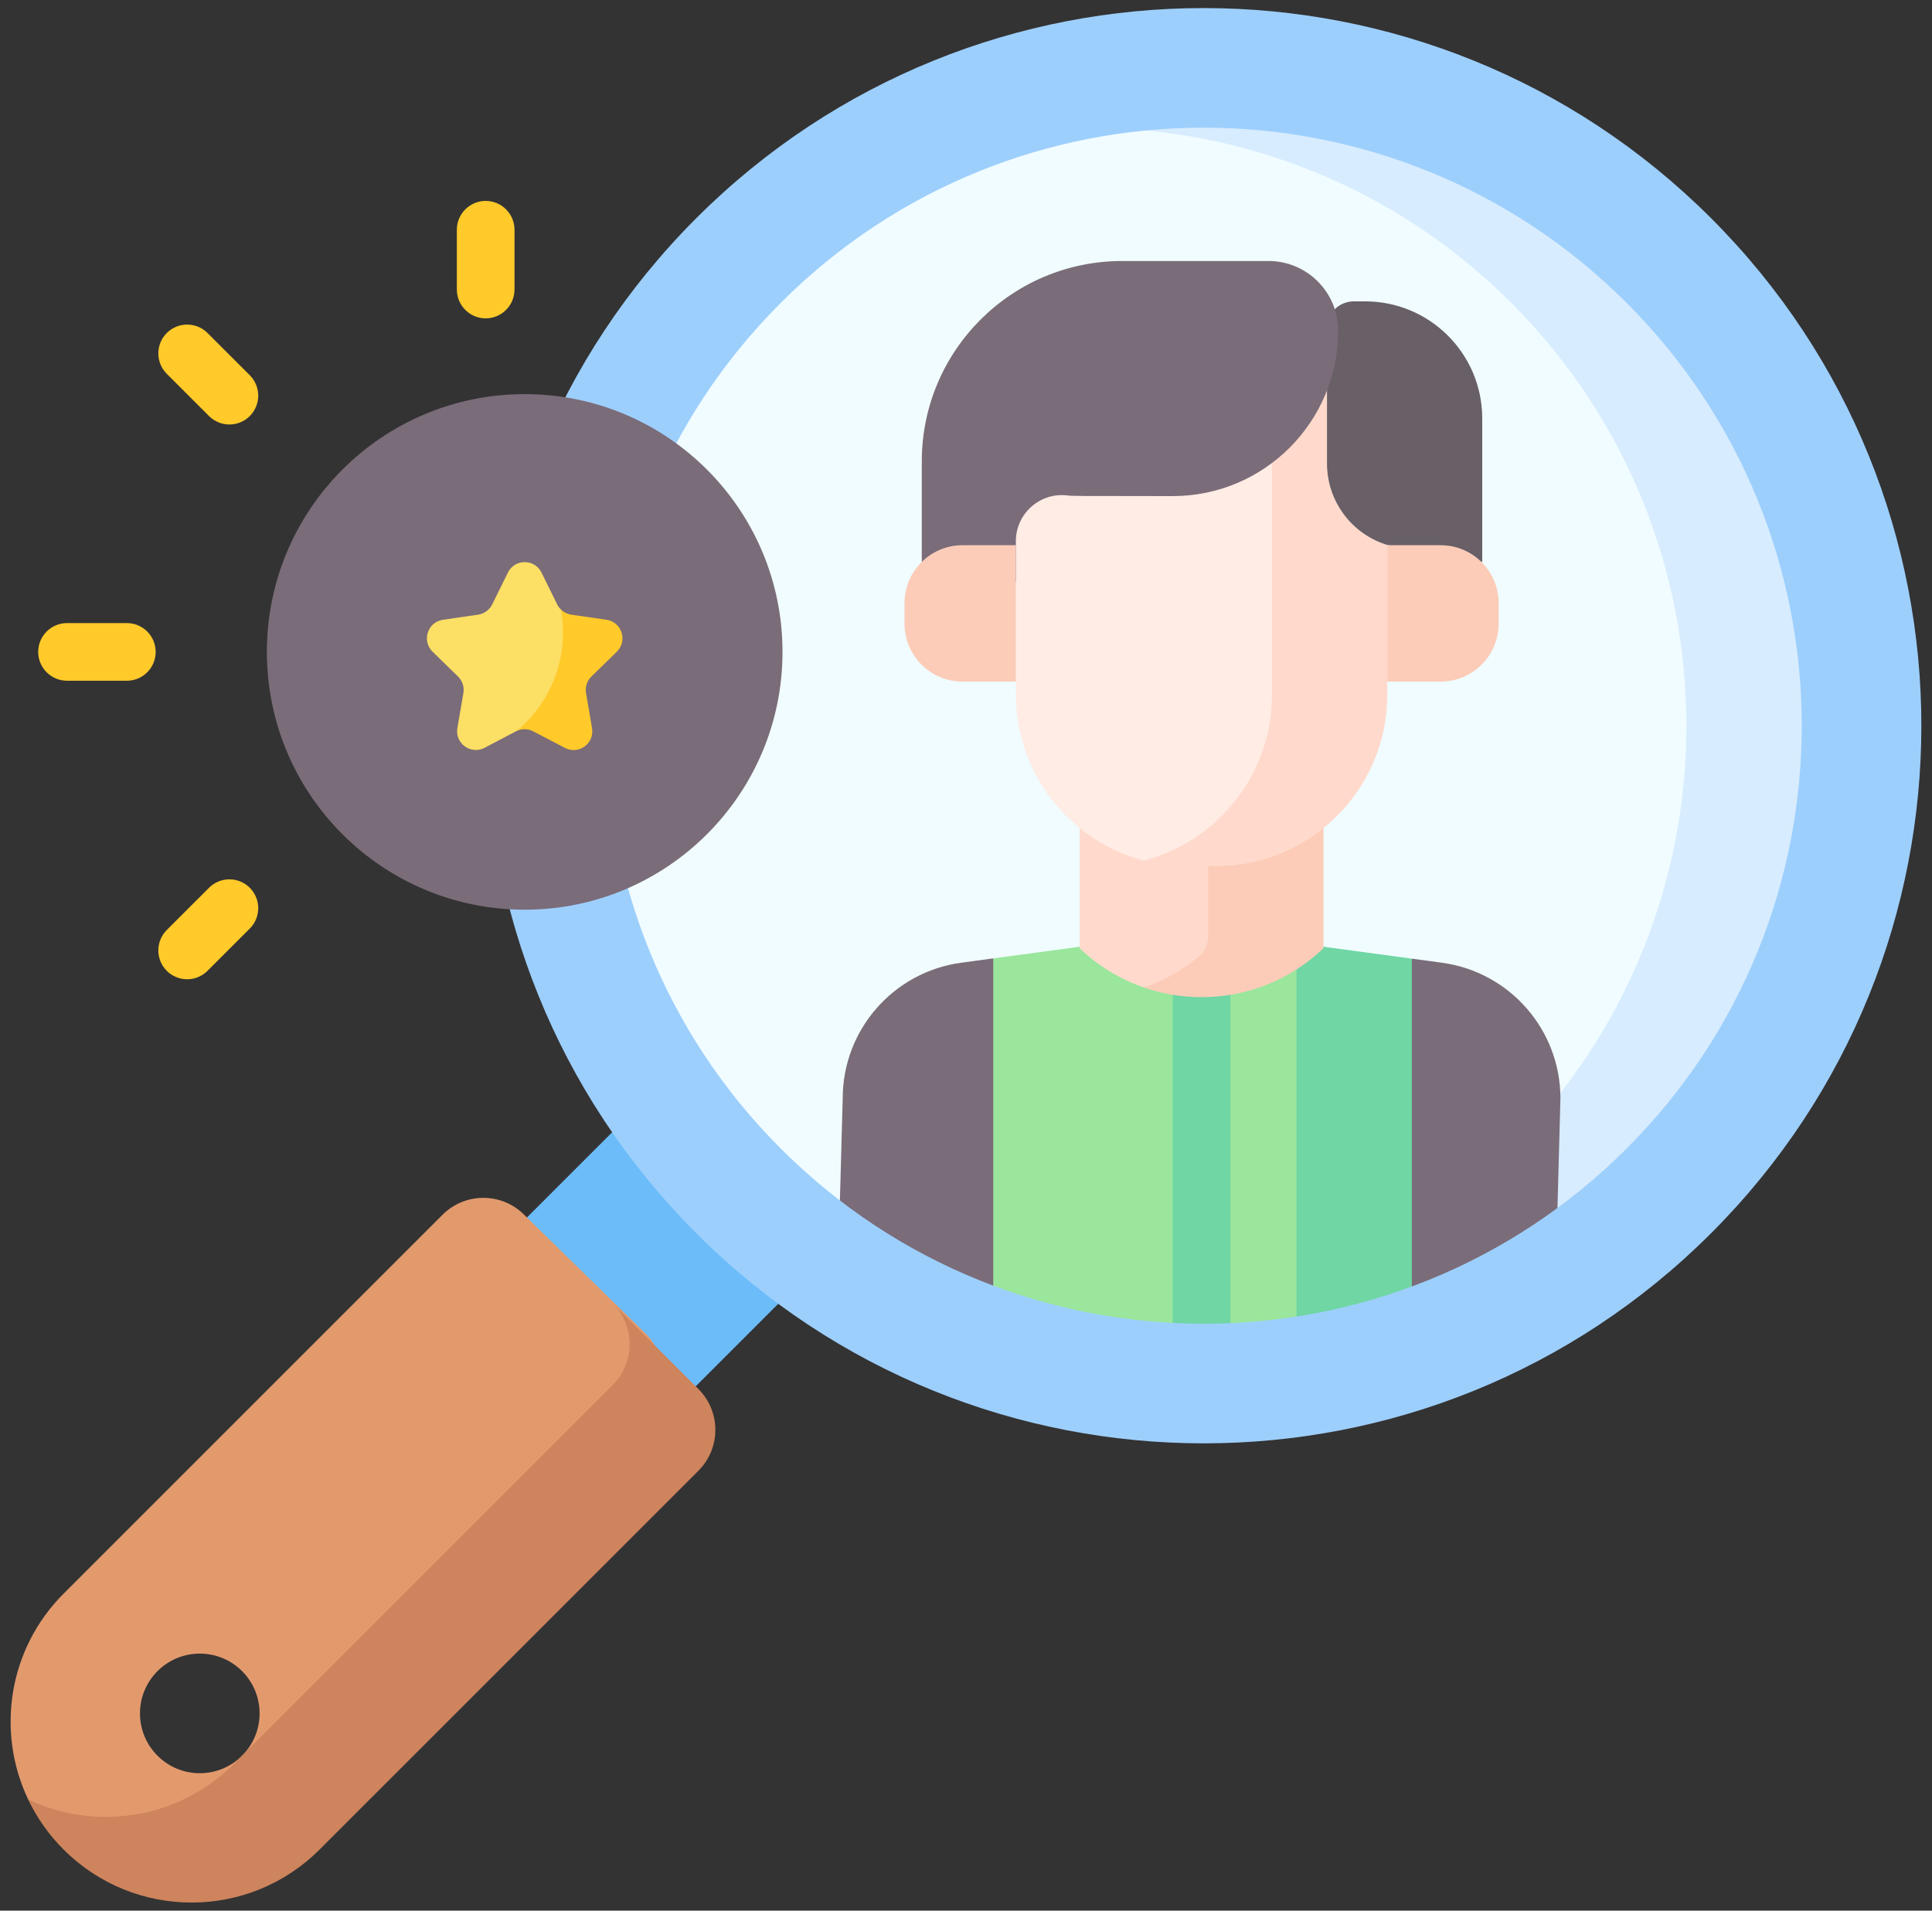 <svg width="91" height="90" viewBox="0 0 91 90" fill="none" xmlns="http://www.w3.org/2000/svg">
<rect x="0" y="0" width="91" height="90" fill="#333333" stroke="none"/>
<g clip-path="url(#clip0_1938_2146)">
<path d="M35.675 13.164C47.285 1.555 66.106 1.555 77.716 13.164C89.324 24.773 89.325 43.595 77.716 55.204C76.69 56.231 75.591 57.182 74.427 58.049C69.341 61.837 63.32 59.846 57.27 59.962C50.754 60.087 44.204 62.026 38.754 57.891C37.668 57.067 36.639 56.169 35.675 55.204C24.067 43.595 24.067 24.773 35.675 13.164Z" fill="#F0FCFF"/>
<path d="M77.84 13.291L77.715 13.165C69.049 4.498 56.362 2.302 45.658 6.575C54.6 4.768 64.248 7.332 71.182 14.265C82.183 25.267 82.183 43.103 71.182 54.104C68.509 56.777 65.433 58.8 62.15 60.174C66.505 60.5 70.715 60.814 74.426 58.049C75.638 57.147 76.779 56.154 77.84 55.079C87.475 42.854 87.475 25.515 77.84 13.291Z" fill="#D7ECFE"/>
<path d="M67.914 45.349L66.501 45.158L62.335 49.401H50.856L46.782 45.145L45.277 45.349C42.079 45.781 39.693 48.511 39.693 51.737L39.52 58.038C41.68 59.678 44.068 60.996 46.608 61.948C49.765 63.133 53.093 59.714 56.422 59.726C59.779 59.738 63.139 63.17 66.327 61.988C68.829 61.062 71.185 59.782 73.324 58.188L73.498 51.737C73.498 48.511 71.112 45.781 67.914 45.349Z" fill="#7A6C79"/>
<path d="M50.858 44.595L46.783 45.145V62.015C51.359 63.731 56.292 64.216 61.07 63.47L63.934 62.055V45.158L62.336 44.595L50.858 44.595Z" fill="#9AE69C"/>
<path d="M62.335 44.595H56.902L61.068 45.158V63.43C62.922 63.141 64.742 62.667 66.501 62.015V45.158L62.335 44.595Z" fill="#6FD6A4"/>
<path d="M56.596 45.613C56.418 45.613 56.241 45.648 56.077 45.717C55.912 45.785 55.762 45.885 55.636 46.011C55.51 46.137 55.41 46.287 55.342 46.452C55.273 46.616 55.238 46.793 55.238 46.971V63.211C55.238 63.351 55.26 63.487 55.299 63.614C56.163 63.657 57.027 63.66 57.891 63.624C57.932 63.494 57.955 63.355 57.955 63.211V46.971C57.955 46.611 57.812 46.266 57.557 46.011C57.302 45.756 56.957 45.613 56.596 45.613Z" fill="#6FD6A4"/>
<path d="M24.818 57.35V63.892L32.77 65.302L36.822 61.25C37.884 60.187 37.884 58.465 36.822 57.402L32.718 53.298C31.655 52.235 29.933 52.235 28.87 53.298L24.818 57.35Z" fill="#6BBCF9"/>
<path d="M32.792 10.281C19.59 23.483 19.59 44.887 32.792 58.088C45.993 71.289 67.397 71.289 80.598 58.088C93.799 44.887 93.799 23.483 80.598 10.281C67.397 -2.92 45.993 -2.92 32.792 10.281ZM36.776 14.265C47.777 3.264 65.613 3.264 76.614 14.265C87.615 25.267 87.615 43.103 76.614 54.104C65.613 65.105 47.777 65.105 36.776 54.104C25.774 43.103 25.774 25.266 36.776 14.265Z" fill="#9DCFFD"/>
<path d="M50.857 35.754V44.668C51.72 45.495 52.751 46.126 53.88 46.516C53.88 46.516 58.285 46.886 60.603 44.668V35.754C59.17 36.953 57.458 37.648 55.614 37.648H55.846C54.003 37.648 52.29 36.953 50.857 35.754Z" fill="#FFDACC"/>
<path d="M57.348 37.648H56.904V44.117C56.904 44.476 56.751 44.821 56.475 45.051C55.706 45.693 54.827 46.189 53.881 46.516C56.735 47.502 60.018 46.886 62.337 44.668V35.754C60.904 36.953 59.191 37.648 57.348 37.648Z" fill="#FCCCB9"/>
<path d="M63.934 20.405V32.721C63.934 36.454 59.911 38.737 57.788 39.683C57.069 40.002 56.308 40.217 55.528 40.319L53.88 40.538C50.41 39.632 47.85 36.475 47.85 32.721V21.235C47.85 19.41 49.329 17.931 51.153 17.931H61.459C62.826 17.931 63.934 19.039 63.934 20.405Z" fill="#FFECE4"/>
<path d="M62.87 17.931H57.437C58.804 17.931 59.912 19.039 59.912 20.405V32.721C59.912 36.475 57.351 39.632 53.881 40.538C54.55 40.713 55.238 40.801 55.929 40.8H57.265C61.727 40.8 65.344 37.183 65.344 32.721V20.405C65.344 19.039 64.236 17.931 62.87 17.931Z" fill="#FFDACC"/>
<path d="M64.301 14.196C67.346 14.196 69.815 16.665 69.815 19.71V26.468L65.384 25.682C63.677 25.182 62.504 23.614 62.504 21.835C62.504 13.376 62.505 15.969 62.504 15.458C62.504 15.293 62.536 15.128 62.599 14.975C62.662 14.822 62.755 14.683 62.872 14.566C62.989 14.448 63.128 14.355 63.281 14.292C63.434 14.229 63.598 14.196 63.763 14.196H64.301Z" fill="#685F67"/>
<path d="M55.222 23.369C50.487 23.363 50.561 23.37 50.261 23.336C48.989 23.189 47.849 24.185 47.849 25.491V27.416H43.418V21.733C43.418 16.52 47.644 12.295 52.856 12.295H59.749C61.56 12.295 63.029 13.763 63.029 15.575C63.029 19.884 59.532 23.375 55.222 23.369Z" fill="#7A6C79"/>
<path d="M65.344 25.682H67.857C69.366 25.682 70.589 26.905 70.589 28.415V29.373C70.589 30.883 69.366 32.106 67.857 32.106H65.344V25.682ZM47.849 25.682H45.336C43.827 25.682 42.603 26.905 42.603 28.415V29.373C42.603 30.883 43.827 32.106 45.336 32.106H47.849V25.682Z" fill="#FCCCB9"/>
<path d="M30.416 62.822L24.69 57.222C23.628 56.159 21.905 56.159 20.843 57.222L2.997 75.067C0.376 77.689 -0.182 81.592 1.325 84.759C1.732 85.614 8.893 88.244 12.571 84.515L30.416 66.669C31.479 65.607 31.479 63.884 30.416 62.822ZM9.41 83.527C7.854 83.527 6.593 82.266 6.593 80.71C6.593 79.154 7.854 77.893 9.41 77.893C10.966 77.893 12.227 79.154 12.227 80.71C12.227 82.266 10.966 83.527 9.41 83.527Z" fill="#E29A6D"/>
<path d="M32.897 65.43L28.861 61.394C29.924 62.456 29.924 64.179 28.861 65.242L11.016 83.087C8.394 85.709 4.491 86.266 1.324 84.759C1.742 85.637 2.308 86.437 2.996 87.123C6.325 90.452 11.723 90.452 15.052 87.123L32.897 69.278C33.96 68.215 33.96 66.493 32.897 65.43Z" fill="#CE845C"/>
<path d="M24.713 42.851C31.42 42.851 36.857 37.415 36.857 30.708C36.857 24.002 31.42 18.565 24.713 18.565C18.007 18.565 12.57 24.002 12.57 30.708C12.57 37.415 18.007 42.851 24.713 42.851Z" fill="#7A6C79"/>
<path d="M27.12 32.021C27.12 32.021 26.556 28.842 26.425 28.715C26.351 28.645 26.29 28.562 26.245 28.47L25.505 26.971C25.182 26.315 24.247 26.315 23.923 26.971L23.183 28.471C23.12 28.599 23.026 28.71 22.91 28.794C22.795 28.878 22.66 28.933 22.519 28.953L20.864 29.194C20.14 29.299 19.851 30.188 20.375 30.699L21.572 31.866C21.675 31.966 21.751 32.089 21.796 32.225C21.84 32.361 21.85 32.506 21.826 32.647L21.543 34.295C21.42 35.016 22.176 35.565 22.824 35.225L24.298 34.45C24.433 34.379 26.409 33.357 26.409 33.357L27.12 32.021Z" fill="#FCDF65"/>
<path d="M29.054 30.698C29.577 30.188 29.288 29.299 28.565 29.194L26.91 28.953C26.725 28.926 26.554 28.841 26.42 28.711C26.484 29.063 26.518 29.425 26.518 29.795C26.518 31.66 25.67 33.326 24.338 34.43C24.461 34.374 24.595 34.346 24.73 34.349C24.865 34.352 24.998 34.387 25.117 34.45L26.607 35.229C27.254 35.568 28.009 35.019 27.886 34.299L27.603 32.647C27.578 32.506 27.589 32.361 27.633 32.225C27.677 32.089 27.754 31.966 27.857 31.866L29.054 30.698Z" fill="#FFCA2A"/>
<path d="M22.876 9.464C22.698 9.464 22.521 9.499 22.356 9.568C22.192 9.636 22.042 9.736 21.916 9.862C21.79 9.988 21.689 10.138 21.621 10.303C21.553 10.467 21.518 10.644 21.518 10.822V13.638C21.518 13.998 21.661 14.343 21.916 14.598C22.17 14.853 22.516 14.996 22.876 14.996C23.236 14.996 23.582 14.853 23.836 14.598C24.091 14.343 24.234 13.998 24.234 13.638V10.822C24.234 10.462 24.091 10.117 23.836 9.862C23.582 9.607 23.236 9.464 22.876 9.464ZM9.845 41.819L7.854 43.809C7.728 43.935 7.628 44.085 7.56 44.25C7.492 44.415 7.457 44.591 7.457 44.77C7.457 44.948 7.492 45.124 7.56 45.289C7.628 45.454 7.728 45.604 7.854 45.73C7.981 45.856 8.13 45.956 8.295 46.024C8.46 46.093 8.636 46.128 8.815 46.128C8.993 46.128 9.17 46.093 9.334 46.024C9.499 45.956 9.649 45.856 9.775 45.73L11.766 43.739C11.892 43.613 11.992 43.464 12.06 43.299C12.128 43.134 12.163 42.957 12.164 42.779C12.164 42.601 12.128 42.424 12.06 42.259C11.992 42.095 11.892 41.945 11.766 41.819C11.64 41.693 11.49 41.593 11.325 41.524C11.16 41.456 10.984 41.421 10.805 41.421C10.627 41.421 10.45 41.456 10.286 41.524C10.121 41.593 9.971 41.693 9.845 41.819ZM9.775 15.687C9.649 15.561 9.499 15.46 9.334 15.392C9.17 15.324 8.993 15.289 8.815 15.289C8.636 15.289 8.46 15.324 8.295 15.392C8.13 15.461 7.981 15.561 7.854 15.687C7.6 15.941 7.457 16.287 7.457 16.647C7.457 17.007 7.6 17.353 7.854 17.607L9.845 19.598C9.971 19.724 10.121 19.824 10.286 19.892C10.45 19.961 10.627 19.996 10.805 19.996C10.984 19.996 11.16 19.961 11.325 19.892C11.49 19.824 11.64 19.724 11.766 19.598C11.892 19.472 11.992 19.322 12.06 19.157C12.128 18.992 12.164 18.816 12.164 18.637C12.163 18.459 12.128 18.283 12.06 18.118C11.992 17.953 11.892 17.803 11.766 17.677L9.775 15.687ZM5.974 29.35H3.157C2.797 29.35 2.451 29.493 2.197 29.748C1.942 30.003 1.799 30.348 1.799 30.708C1.799 31.068 1.942 31.414 2.197 31.669C2.451 31.923 2.797 32.066 3.157 32.066H5.974C6.724 32.066 7.332 31.458 7.332 30.708C7.332 29.958 6.724 29.35 5.974 29.35Z" fill="#FFCA2A"/>
</g>
<defs>
<clipPath id="clip0_1938_2146">
<rect width="90" height="90" fill="white" transform="translate(0.5)"/>
</clipPath>
</defs>
</svg>
